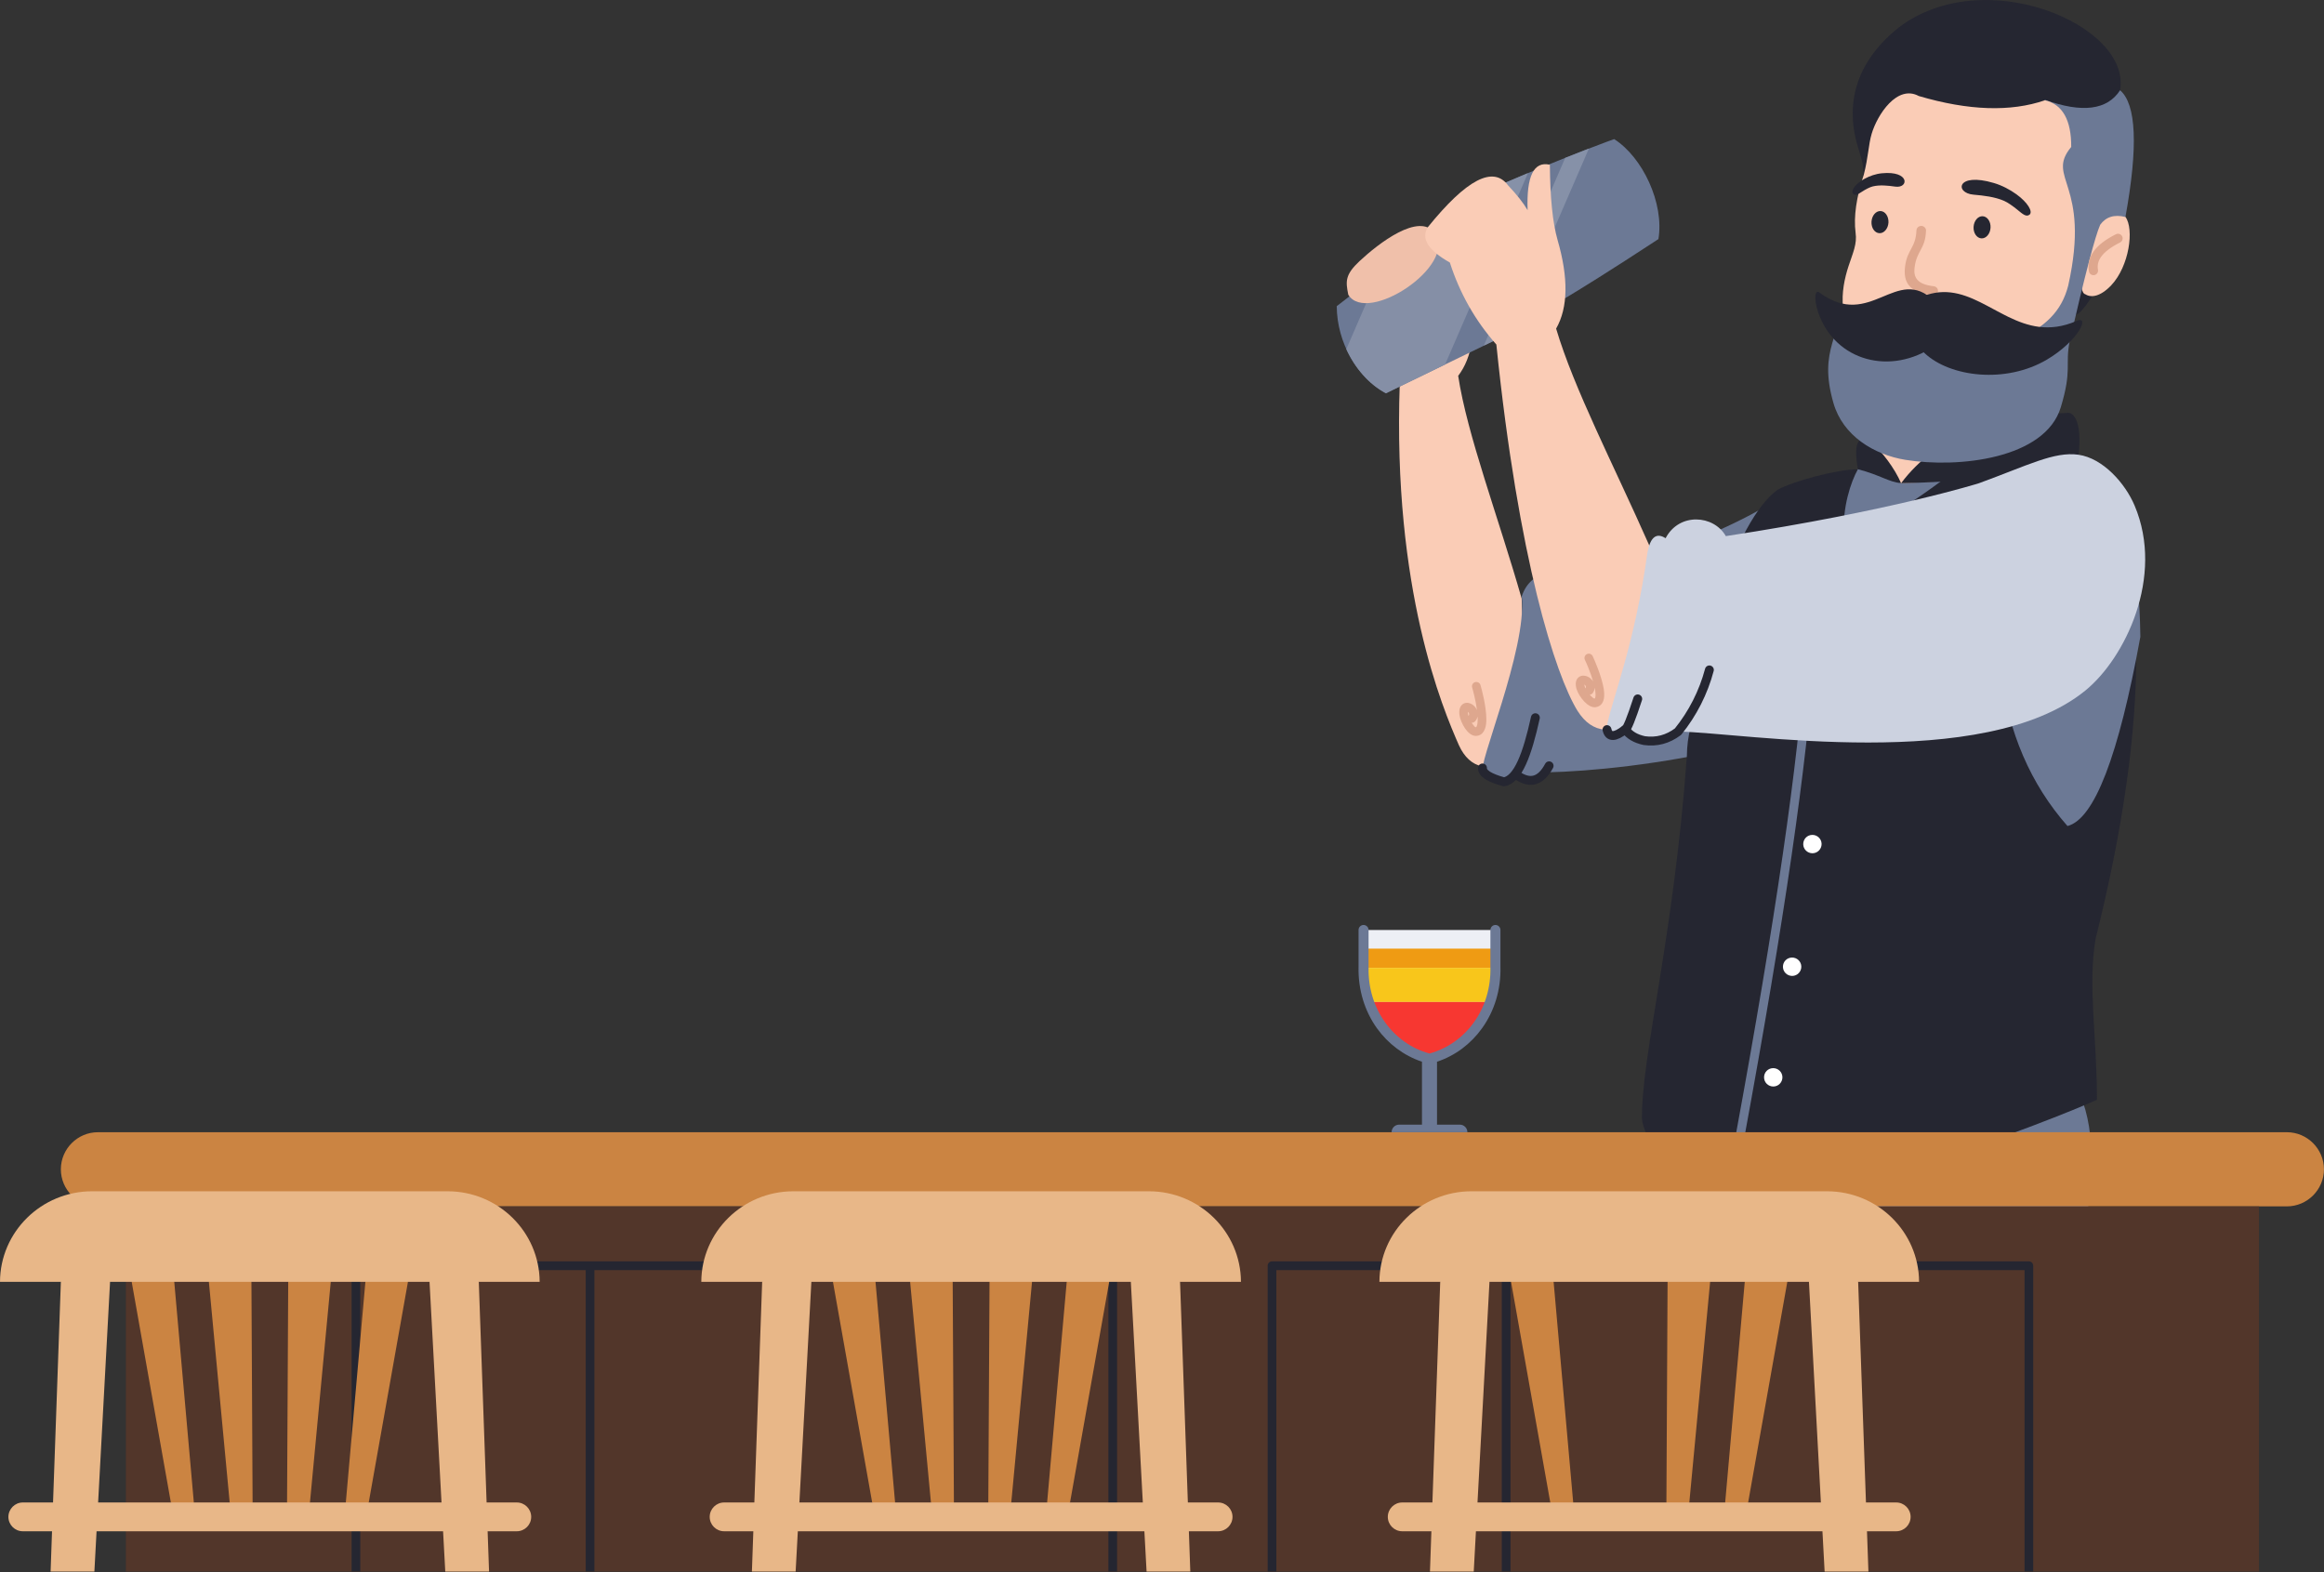<svg width="340" height="230" viewBox="0 0 340 230" fill="none" xmlns="http://www.w3.org/2000/svg">
<rect x="0" y="0" width="340" height="230" fill="#333333" stroke="none"/>
<g clip-path="url(#clip0)">
<path fill-rule="evenodd" clip-rule="evenodd" d="M215.232 42.712C216.034 48.196 215.395 52.281 213.331 54.985C214.653 63.676 219.198 75.608 222.618 87.565C222.618 87.565 222.738 94.482 224.699 110.149C222.789 111.096 218.183 112.401 216.836 112.119C215.377 111.812 214.243 110.78 213.441 109.032C211.087 103.684 203.71 86.303 204.785 56.128C202.337 52.46 200.725 48.401 199.949 43.957C197.194 41.893 213.399 34.533 215.232 42.712Z" fill="#FACCB6"/>
<path fill-rule="evenodd" clip-rule="evenodd" d="M230.661 85.68C252.759 77.945 258.158 74.124 258.158 74.124C265.663 69.68 270.422 68.52 273.16 68.597C273.842 68.614 277.058 68.213 277.561 68.597C277.987 68.921 277.876 69.271 278.985 70.473C279.13 70.627 294.712 69.203 295.028 69.723C300.631 78.857 284.273 91.215 279.514 96.725C269.075 108.81 238.823 112.742 226.277 112.989C223.991 115.198 222.755 113.646 221.962 113.45C220.085 115.591 218.977 114.729 217.015 112.81C215.864 112.606 223.471 94.934 222.627 87.249C223.923 83.266 228.392 82.789 230.661 85.68Z" fill="#6C7995"/>
<path fill-rule="evenodd" clip-rule="evenodd" d="M221.288 48.529C223.173 45.228 220.717 39.267 214.618 29.783C214.618 29.783 209.1 34.346 195.565 44.793C195.591 50.132 198.601 55.318 202.763 57.527L221.288 48.529Z" fill="#6C7995"/>
<path fill-rule="evenodd" clip-rule="evenodd" d="M218.669 36.58C217.578 34.55 216.222 32.29 214.61 29.791C214.61 29.791 210.806 32.938 201.765 39.991L196.964 51.079C198.243 53.885 200.298 56.23 202.755 57.535L211.411 53.331L218.669 36.58ZM221.902 46.081C221.927 44.819 221.612 43.318 220.972 41.578L217.075 50.567L220.716 48.802L221.902 46.081Z" fill="#858FA6"/>
<path fill-rule="evenodd" clip-rule="evenodd" d="M197.254 43.122C196.853 41.135 196.776 40.188 198.917 38.184C201.646 35.642 207.625 30.968 209.953 34.124C213.186 38.908 200.017 47.565 197.254 43.122Z" fill="#F0C0AA"/>
<path d="M214.832 104.725C214.797 104.623 214.78 104.52 214.763 104.427L214.738 104.137C214.797 104.179 214.849 104.239 214.891 104.316C214.951 104.427 214.968 104.572 214.857 104.7L214.832 104.725ZM216.179 104.819L216.188 105.203C216.188 105.595 216.154 105.928 216.068 106.175C216.026 106.303 215.983 106.38 215.94 106.388H215.898C215.795 106.388 215.599 106.167 215.394 105.868L215.301 105.732C215.488 105.74 215.684 105.663 215.821 105.51C216.009 105.288 216.119 105.049 216.179 104.819ZM216.589 100.213C216.486 99.881 216.128 99.693 215.795 99.796C215.463 99.898 215.275 100.256 215.377 100.589C215.505 101.007 215.898 102.482 216.085 103.898C216.051 103.821 216.017 103.753 215.983 103.685C215.787 103.343 215.48 103.071 215.156 102.934C214.738 102.755 214.286 102.764 213.928 103.071C213.612 103.343 213.416 103.83 213.518 104.589C213.595 105.177 213.928 105.97 214.345 106.576L214.354 106.593C214.78 107.199 215.326 107.659 215.898 107.659C216.043 107.659 216.188 107.642 216.316 107.599C216.785 107.454 217.083 107.096 217.262 106.593C217.399 106.209 217.45 105.732 217.45 105.211C217.45 103.369 216.776 100.802 216.589 100.213Z" fill="#DEA78E"/>
<path d="M224.623 104.998C223.437 110.38 222.081 114.013 220.034 114.38C217.885 113.8 216.836 113.126 216.887 112.35" stroke="#252631" stroke-width="1.3" stroke-miterlimit="2.613" stroke-linecap="round" stroke-linejoin="round"/>
<path d="M221.859 113.365C223.821 114.772 225.416 114.328 226.635 112.034" stroke="#252631" stroke-width="1.3" stroke-miterlimit="2.613" stroke-linecap="round" stroke-linejoin="round"/>
<path fill-rule="evenodd" clip-rule="evenodd" d="M242.166 163.753C285.322 159.216 303.309 158.294 303.309 158.294C306.311 162.968 306.789 170.619 304.742 181.254C302.397 189.467 301.134 197.612 300.955 205.697C259.514 205.322 240.503 205.109 240.503 205.109C239.07 185.749 240.358 173.39 242.166 163.753Z" fill="#6C7995"/>
<path fill-rule="evenodd" clip-rule="evenodd" d="M245.271 173.322C247.642 173.399 251.949 167.958 254.158 167.992C255.079 168.009 260.085 173.74 260.87 174.158C265.97 176.853 300.043 164.009 306.789 160.879C306.772 151.497 305.433 144.222 306.576 137.382C310.601 121.279 312.589 107.241 312.546 95.258C310.576 80.162 299.463 76.691 279.207 84.862C257.697 90.405 246.883 98.994 246.789 110.627C244.853 137.22 240.171 154.311 240.213 163.565C240.23 166.132 244.964 172.768 245.271 173.322Z" fill="#252631"/>
<path d="M254.55 166.337C260.375 134.686 263.778 111.292 264.742 96.153" stroke="#6C7995" stroke-width="1.3" stroke-miterlimit="2.613" stroke-linecap="round"/>
<path fill-rule="evenodd" clip-rule="evenodd" d="M259.403 156.264C260.145 156.256 260.759 156.844 260.768 157.586C260.776 158.328 260.188 158.942 259.446 158.951C258.704 158.959 258.09 158.371 258.081 157.629C258.064 156.887 258.652 156.273 259.403 156.264Z" fill="white"/>
<path fill-rule="evenodd" clip-rule="evenodd" d="M262.166 140.085C262.908 140.077 263.523 140.665 263.531 141.407C263.54 142.149 262.951 142.763 262.209 142.772C261.467 142.78 260.853 142.192 260.844 141.45C260.827 140.708 261.416 140.094 262.166 140.085Z" fill="white"/>
<path fill-rule="evenodd" clip-rule="evenodd" d="M265.134 122.141C265.876 122.132 266.49 122.721 266.499 123.463C266.507 124.205 265.919 124.819 265.177 124.827C264.435 124.836 263.821 124.247 263.812 123.505C263.804 122.763 264.384 122.149 265.134 122.141Z" fill="white"/>
<path fill-rule="evenodd" clip-rule="evenodd" d="M292.699 98.166C305.987 70.695 312.793 69.023 313.134 93.16C309.953 110.61 306.397 119.838 302.473 120.844C297.075 114.72 293.817 107.164 292.699 98.166Z" fill="#6C7995"/>
<path fill-rule="evenodd" clip-rule="evenodd" d="M307.625 18.516C294.584 23.096 283.011 25.203 272.563 25.893C272.734 24.435 272.41 23.454 271.932 21.91C269.851 15.454 271.343 9.254 277.672 4.111C290.192 -5.586 311.855 3.701 310.166 13.203C309.749 15.539 310.84 16.947 307.625 18.516Z" fill="#252631"/>
<path fill-rule="evenodd" clip-rule="evenodd" d="M270.985 92.725C262.021 94.763 250.917 88.384 250.917 88.384C253.979 79.428 257.023 73.851 260.06 71.65C262.456 70.345 268.844 68.657 271.812 68.648C270.763 70.507 269.509 74.294 269.765 78.337C269.842 79.497 277.092 75.505 283.881 70.465C284.418 70.072 290.303 69.817 297.962 67.94C301.68 67.036 271.028 90.763 270.985 92.725Z" fill="#252631"/>
<path fill-rule="evenodd" clip-rule="evenodd" d="M274.669 52.29C274.993 42.635 291.556 41.416 297.202 51.266C297.16 59.011 297.1 63.019 299.522 67.616C293.032 68.247 287.599 69.714 283.701 70.345C282.567 70.533 278.2 70.695 278.141 70.686C277.782 70.61 274.217 68.93 272.648 68.58C275.156 65.612 274.806 61.484 274.669 52.29Z" fill="#FACCB6"/>
<path fill-rule="evenodd" clip-rule="evenodd" d="M304.06 66.908C303.531 68.921 288.478 70.525 278.132 70.686C283.301 63.804 291.77 60.767 302.397 60.409C303.113 60.213 304.751 61.237 304.06 66.908Z" fill="#252631"/>
<path fill-rule="evenodd" clip-rule="evenodd" d="M271.812 68.648C270.235 59.761 276.35 66.533 278.124 70.678C276.367 70.55 275.088 69.493 271.812 68.648Z" fill="#252631"/>
<path fill-rule="evenodd" clip-rule="evenodd" d="M267.548 103.778C268.29 103.77 268.904 104.358 268.913 105.1C268.921 105.842 268.333 106.456 267.591 106.465C266.849 106.474 266.235 105.885 266.226 105.143C266.209 104.401 266.806 103.787 267.548 103.778Z" fill="white"/>
<path fill-rule="evenodd" clip-rule="evenodd" d="M304.648 36.767C302.226 43.795 301.834 46.9 303.454 46.081C304.256 46.183 305.748 44.196 307.94 40.102C307.718 36.409 306.627 35.301 304.648 36.767Z" fill="#252631"/>
<path fill-rule="evenodd" clip-rule="evenodd" d="M306.345 28.648C308.034 29.51 309.561 29.74 310.959 31.744C312.247 33.51 311.514 38.943 308.87 41.74C307.309 43.386 305.936 43.591 305.109 43.062C303.923 42.789 304.333 37.987 306.345 28.648Z" fill="#FACCB6"/>
<path fill-rule="evenodd" clip-rule="evenodd" d="M299.181 14.61C288.793 28.111 279.045 37.092 269.953 41.544C269.51 49.433 265.911 50.917 268.239 58.985C269.612 63.744 274.149 66.516 278.729 67.267C286.508 68.537 299.207 67.13 301.493 59.582C303.164 54.056 302.107 53.467 302.78 49.97C305.032 40.213 306.525 34.516 307.258 32.879C308.102 31.719 309.331 31.335 310.951 31.744C312.819 21.441 312.554 15.258 310.166 13.203C308.29 16.102 304.631 16.563 299.181 14.61Z" fill="#6C7995"/>
<path fill-rule="evenodd" clip-rule="evenodd" d="M280.716 14.047C277.552 12.333 274.652 16.768 273.817 19.591C273.356 21.143 273.339 22.977 272.674 25.544C271.574 28.878 271.173 31.71 271.471 34.047C271.71 35.693 271.079 36.989 270.448 38.908C269.262 42.508 268.64 47.522 272.955 50.908C287.804 50.687 294.627 49.987 294.627 49.987C299.232 47.855 301.586 45.603 302.576 41.8C305.953 26.738 299.198 26.115 303.019 21.492C303.036 17.552 301.748 15.275 299.173 14.669C294.158 16.392 288 16.196 280.716 14.047Z" fill="#FACCB6"/>
<path fill-rule="evenodd" clip-rule="evenodd" d="M290.064 31.633C290.746 31.667 291.266 32.418 291.215 33.313C291.164 34.209 290.567 34.908 289.885 34.874C289.203 34.84 288.682 34.089 288.733 33.194C288.785 32.298 289.382 31.599 290.064 31.633Z" fill="#252631"/>
<path fill-rule="evenodd" clip-rule="evenodd" d="M275.13 30.874C274.448 30.84 273.851 31.54 273.8 32.435C273.748 33.331 274.26 34.081 274.951 34.115C275.633 34.149 276.23 33.45 276.282 32.554C276.324 31.667 275.812 30.908 275.13 30.874Z" fill="#252631"/>
<path d="M280.375 33.697C280.392 33.331 280.716 33.041 281.1 33.049C281.484 33.066 281.791 33.373 281.774 33.74C281.672 36.503 280.426 36.58 280.102 39.139C279.923 40.554 280.443 41.603 282.908 41.876C283.292 41.919 283.565 42.252 283.522 42.618C283.48 42.985 283.13 43.249 282.746 43.207C279.181 42.806 278.439 41.177 278.712 38.985C279.028 36.452 280.273 36.29 280.375 33.697Z" fill="#DEA78E"/>
<path fill-rule="evenodd" clip-rule="evenodd" d="M293.194 29.382C291.838 28.793 290.2 28.606 288.725 28.478C285.945 28.239 286.226 25.151 291.701 26.772C292.913 27.13 294.055 27.744 294.994 28.418C296.674 29.629 297.441 30.977 296.921 31.403C296.435 31.795 295.898 31.301 295.147 30.687C294.533 30.183 293.714 29.603 293.194 29.382Z" fill="#252631"/>
<path fill-rule="evenodd" clip-rule="evenodd" d="M273.97 27.275C275.011 27.019 276.196 27.147 277.271 27.301C279.284 27.582 279.42 24.947 275.326 25.348C274.414 25.433 273.535 25.749 272.793 26.149C271.463 26.874 270.755 27.872 271.087 28.316C271.386 28.725 271.829 28.41 272.435 28.026C272.921 27.71 273.569 27.369 273.97 27.275Z" fill="#252631"/>
<path fill-rule="evenodd" clip-rule="evenodd" d="M280.631 43.65C287.505 40.316 291.932 47.036 298.345 47.821C299.991 48.017 301.774 47.83 303.761 46.968C305.868 46.021 304.094 49.859 299.497 52.589C293.467 56.171 285.305 55.173 281.569 51.667C279.454 49.68 278.857 46.985 280.631 43.65Z" fill="#252631"/>
<path fill-rule="evenodd" clip-rule="evenodd" d="M282.977 44.009C284.588 45.629 284.631 48.469 283.079 50.559C276.648 55.028 268.478 52.844 266.021 45.748C265.322 43.744 265.51 42.243 266.218 42.823C273.714 48.316 277.382 38.644 282.977 44.009Z" fill="#252631"/>
<path d="M310.166 35.471C310.499 35.3 310.635 34.9 310.465 34.567C310.294 34.234 309.893 34.098 309.561 34.269C307.949 35.07 306.9 35.923 306.277 36.81C305.603 37.765 305.433 38.738 305.612 39.71C305.68 40.077 306.03 40.315 306.397 40.247C306.763 40.179 307.002 39.829 306.934 39.462C306.823 38.84 306.934 38.209 307.377 37.586C307.872 36.878 308.768 36.179 310.166 35.471Z" fill="#DEA78E"/>
<path fill-rule="evenodd" clip-rule="evenodd" d="M218.397 27.505C216.273 30.644 219.966 35.753 225.356 45.68C225.356 45.68 228.367 44.316 242.627 34.977C243.497 29.748 240.324 23.011 236.154 20.35C236.171 20.35 230.166 22.431 218.397 27.505Z" fill="#6C7995"/>
<path fill-rule="evenodd" clip-rule="evenodd" d="M221.902 39.454C222.405 40.358 222.951 41.33 223.522 42.354L232.452 21.74C231.488 22.115 230.328 22.567 228.989 23.104L221.902 39.454ZM218.397 27.505C217.245 29.211 217.808 31.497 219.429 34.823L223.54 25.322C221.979 25.979 220.256 26.703 218.397 27.505Z" fill="#8691A8"/>
<path fill-rule="evenodd" clip-rule="evenodd" d="M227.864 35.079C229.484 40.665 229.416 44.998 227.659 48.077C230.294 56.921 235.992 67.829 241.288 79.795C241.288 79.795 244.196 86.814 248.512 102.831C246.653 104.068 236.222 106.866 234.772 106.746C233.203 106.618 231.872 105.706 230.789 103.991C227.557 98.746 222.141 81.885 218.917 50.405C215.83 46.917 213.561 42.917 212.111 38.405C208.93 36.614 207.855 34.891 208.896 33.228C214.559 26.226 218.473 24.196 220.64 27.13C221.911 28.477 222.866 29.68 223.488 30.746C223.309 25.765 224.392 23.548 226.746 24.102C226.78 28.93 227.156 32.588 227.864 35.079Z" fill="#FACCB6"/>
<path fill-rule="evenodd" clip-rule="evenodd" d="M252.486 78.431C276.623 74.755 289.518 70.695 289.518 70.695C296.648 68.094 300.52 66.021 304.077 66.525C307.667 67.036 310.925 70.712 312.298 73.979C316.691 84.375 310.883 96.316 305.075 101.032C290.192 113.134 255.173 107.19 245.501 107.019C243.215 108.844 239.522 109.015 237.791 106.678C235.94 108.264 234.789 107.659 235.173 105.791C235.881 102.328 239.198 94.064 241.023 80.819C241.45 78.567 242.328 77.876 243.676 78.738C245.663 74.942 250.729 75.318 252.486 78.431Z" fill="#CCD2E0"/>
<path d="M231.957 100.708C231.915 100.605 231.872 100.512 231.846 100.426L231.77 100.145C231.838 100.179 231.898 100.23 231.949 100.298C232.026 100.401 232.06 100.537 231.974 100.682L231.957 100.708ZM233.305 100.597L233.373 100.981C233.433 101.364 233.45 101.706 233.407 101.953C233.382 102.081 233.356 102.166 233.313 102.183L233.271 102.192C233.168 102.209 232.938 102.013 232.691 101.757L232.58 101.629C232.768 101.612 232.955 101.509 233.058 101.33C233.211 101.083 233.288 100.836 233.305 100.597ZM233.006 95.983C232.853 95.667 232.478 95.539 232.162 95.693C231.846 95.846 231.719 96.222 231.872 96.537C232.06 96.93 232.682 98.328 233.075 99.701C233.032 99.633 232.989 99.565 232.938 99.505C232.691 99.198 232.35 98.976 232.009 98.891C231.565 98.772 231.122 98.857 230.815 99.215C230.542 99.531 230.431 100.042 230.644 100.784C230.815 101.356 231.258 102.089 231.77 102.627L231.787 102.644C232.299 103.181 232.913 103.548 233.475 103.454C233.62 103.428 233.757 103.386 233.876 103.326C234.32 103.113 234.559 102.712 234.652 102.183C234.721 101.782 234.704 101.305 234.627 100.793C234.337 98.968 233.271 96.537 233.006 95.983Z" fill="#DEA78E"/>
<path d="M250.081 98.004C249.203 101.305 247.642 104.375 245.493 107.036C244 108.162 242.362 108.597 240.571 108.35C239.284 108.077 238.354 107.523 237.783 106.695C236.256 107.898 235.36 107.906 235.104 106.738" stroke="#252631" stroke-width="1.3" stroke-miterlimit="2.613" stroke-linecap="round" stroke-linejoin="round"/>
<path d="M237.783 106.704C238.038 106.653 238.644 105.169 239.599 102.243" stroke="#252631" stroke-width="1.3" stroke-miterlimit="2.613" stroke-linecap="round" stroke-linejoin="round"/>
<path fill-rule="evenodd" clip-rule="evenodd" d="M14.328 165.638H334.567C337.552 165.638 339.991 168.077 339.991 171.062C339.991 174.047 337.552 176.486 334.567 176.486H14.328C11.343 176.486 8.904 174.047 8.904 171.062C8.904 168.077 11.343 165.638 14.328 165.638Z" fill="#CB8442"/>
<path d="M330.49 176.495H18.414V229.91H330.49V176.495Z" fill="#52362A"/>
<path fill-rule="evenodd" clip-rule="evenodd" d="M51.437 229.91H52.708V185.808H85.689V229.91H86.96V185.808H162.158V229.91H163.429V185.168C163.429 184.819 163.147 184.529 162.789 184.529H86.311H52.077C51.727 184.529 51.437 184.819 51.437 185.168V229.91ZM185.458 229.91H186.729V185.808H219.71V229.91H220.989V185.808H296.188V229.91H297.458V185.168C297.458 184.819 297.177 184.529 296.819 184.529H220.341H186.098C185.748 184.529 185.458 184.819 185.458 185.168V229.91Z" fill="#252631"/>
<path fill-rule="evenodd" clip-rule="evenodd" d="M121.859 187.523L127.599 219.804L130.098 222.26L130.951 219.804L128.085 187.523L124.606 180.904L121.859 187.523Z" fill="#CB8442"/>
<path fill-rule="evenodd" clip-rule="evenodd" d="M162.277 187.523L156.546 219.804L154.047 222.26L153.194 219.804L156.06 187.523L159.539 180.904L162.277 187.523Z" fill="#CB8442"/>
<path fill-rule="evenodd" clip-rule="evenodd" d="M133.151 187.523L136.196 219.804L138.499 222.26L139.556 219.804L139.377 187.523L136.452 180.904L133.151 187.523Z" fill="#CB8442"/>
<path fill-rule="evenodd" clip-rule="evenodd" d="M150.985 187.523L147.949 219.804L145.646 222.26L144.589 219.804L144.768 187.523L147.693 180.904L150.985 187.523Z" fill="#CB8442"/>
<path fill-rule="evenodd" clip-rule="evenodd" d="M19.267 187.523L24.998 219.804L27.505 222.26L28.358 219.804L25.493 187.523L22.013 180.904L19.267 187.523Z" fill="#CB8442"/>
<path fill-rule="evenodd" clip-rule="evenodd" d="M59.684 187.523L53.945 219.804L51.446 222.26L50.593 219.804L53.458 187.523L56.938 180.904L59.684 187.523Z" fill="#CB8442"/>
<path fill-rule="evenodd" clip-rule="evenodd" d="M30.559 187.523L33.603 219.804L35.898 222.26L36.955 219.804L36.785 187.523L33.859 180.904L30.559 187.523Z" fill="#CB8442"/>
<path fill-rule="evenodd" clip-rule="evenodd" d="M48.392 187.523L45.347 219.804L43.053 222.26L41.996 219.804L42.166 187.523L45.092 180.904L48.392 187.523Z" fill="#CB8442"/>
<path fill-rule="evenodd" clip-rule="evenodd" d="M221.066 187.523L226.806 219.804L229.305 222.26L230.158 219.804L227.292 187.523L223.812 180.904L221.066 187.523Z" fill="#CB8442"/>
<path fill-rule="evenodd" clip-rule="evenodd" d="M261.484 187.523L255.753 219.804L253.245 222.26L252.392 219.804L255.258 187.523L258.738 180.904L261.484 187.523Z" fill="#CB8442"/>
<path fill-rule="evenodd" clip-rule="evenodd" d="M250.192 187.523L247.147 219.804L244.853 222.26L243.795 219.804L243.966 187.523L246.891 180.904L250.192 187.523Z" fill="#CB8442"/>
<path fill-rule="evenodd" clip-rule="evenodd" d="M205.143 219.804H277.416C278.576 219.804 279.522 220.75 279.522 221.91C279.522 223.07 278.576 224.017 277.416 224.017H205.143C203.983 224.017 203.036 223.07 203.036 221.91C203.036 220.75 203.983 219.804 205.143 219.804Z" fill="#E8B788"/>
<path fill-rule="evenodd" clip-rule="evenodd" d="M210.704 187.523L209.203 229.911H215.608L217.91 187.523L215.957 180.904L210.704 187.523Z" fill="#E8B788"/>
<path fill-rule="evenodd" clip-rule="evenodd" d="M271.847 187.523L273.348 229.911H266.942L264.648 187.523L266.601 180.904L271.847 187.523Z" fill="#E8B788"/>
<path fill-rule="evenodd" clip-rule="evenodd" d="M241.279 187.523H201.808C201.834 180.222 207.855 174.277 215.292 174.277H241.288H267.275C274.712 174.277 280.725 180.222 280.759 187.523H241.279Z" fill="#E8B788"/>
<path fill-rule="evenodd" clip-rule="evenodd" d="M105.936 219.804H178.209C179.369 219.804 180.315 220.75 180.315 221.91C180.315 223.07 179.369 224.017 178.209 224.017H105.936C104.776 224.017 103.829 223.07 103.829 221.91C103.829 220.75 104.776 219.804 105.936 219.804Z" fill="#E8B788"/>
<path fill-rule="evenodd" clip-rule="evenodd" d="M111.505 187.523L110.004 229.911H116.401L118.704 187.523L116.751 180.904L111.505 187.523Z" fill="#E8B788"/>
<path fill-rule="evenodd" clip-rule="evenodd" d="M172.64 187.523L174.141 229.911H167.744L165.441 187.523L167.394 180.904L172.64 187.523Z" fill="#E8B788"/>
<path fill-rule="evenodd" clip-rule="evenodd" d="M142.073 187.523H102.601C102.627 180.222 108.648 174.277 116.085 174.277H142.073H168.068C175.505 174.277 181.518 180.222 181.552 187.523H142.073Z" fill="#E8B788"/>
<path fill-rule="evenodd" clip-rule="evenodd" d="M3.335 219.804H75.608C76.768 219.804 77.714 220.75 77.714 221.91C77.714 223.07 76.768 224.017 75.608 224.017H3.335C2.175 224.017 1.228 223.07 1.228 221.91C1.237 220.75 2.183 219.804 3.335 219.804Z" fill="#E8B788"/>
<path fill-rule="evenodd" clip-rule="evenodd" d="M8.904 187.523L7.403 229.911H13.808L16.102 187.523L14.149 180.904L8.904 187.523Z" fill="#E8B788"/>
<path fill-rule="evenodd" clip-rule="evenodd" d="M70.047 187.523L71.548 229.911H65.143L62.84 187.523L64.793 180.904L70.047 187.523Z" fill="#E8B788"/>
<path fill-rule="evenodd" clip-rule="evenodd" d="M39.471 187.523H0C0.026 180.222 6.047 174.277 13.484 174.277H39.48H65.467C72.904 174.277 78.917 180.222 78.951 187.523H39.471Z" fill="#E8B788"/>
<path fill-rule="evenodd" clip-rule="evenodd" d="M200.23 136.051H218.047H218.96V143.702L217.314 148.836L214.081 152.324L209.134 154.729L204.964 152.844L201.245 149.126L199.599 144.06V138.448V136.179L200.23 136.051Z" fill="#EDEFF5"/>
<path d="M218.96 138.78H199.599V141.603H218.96V138.78Z" fill="#EF9B13"/>
<path fill-rule="evenodd" clip-rule="evenodd" d="M199.599 141.595L199.761 144.571L200.418 146.593H217.757L218.61 144.802L218.96 141.595H199.599Z" fill="#F8C61B"/>
<path fill-rule="evenodd" clip-rule="evenodd" d="M200.418 146.593L201.561 149.45L204.324 152.213L208.665 154.729H210.089L213.194 153.237L215.121 151.207L217.475 148.333L217.757 146.593H200.418Z" fill="#F73731"/>
<path d="M198.755 136.051C198.755 135.642 199.087 135.318 199.488 135.318C199.889 135.318 200.222 135.65 200.222 136.051V141.407V141.484C200.145 144.537 201.04 147.343 202.635 149.561C204.213 151.761 206.473 153.399 209.134 154.124C211.804 153.39 214.055 151.761 215.633 149.561C217.237 147.326 218.132 144.495 218.047 141.424V141.407V136.051C218.047 135.642 218.38 135.318 218.78 135.318C219.19 135.318 219.514 135.65 219.514 136.051V141.407C219.608 144.81 218.61 147.94 216.827 150.422C215.198 152.7 212.921 154.431 210.235 155.326V155.335V164.529H213.569C214.183 164.529 214.678 165.024 214.678 165.638H209.134H203.591C203.591 165.024 204.085 164.529 204.699 164.529H208.034V155.335V155.326C205.348 154.422 203.07 152.691 201.441 150.422C199.676 147.949 198.678 144.836 198.755 141.459V136.051Z" fill="#6C7995"/>
</g>
<defs>
<clipPath id="clip0">
<rect width="340" height="229.91" fill="white"/>
</clipPath>
</defs>
</svg>
